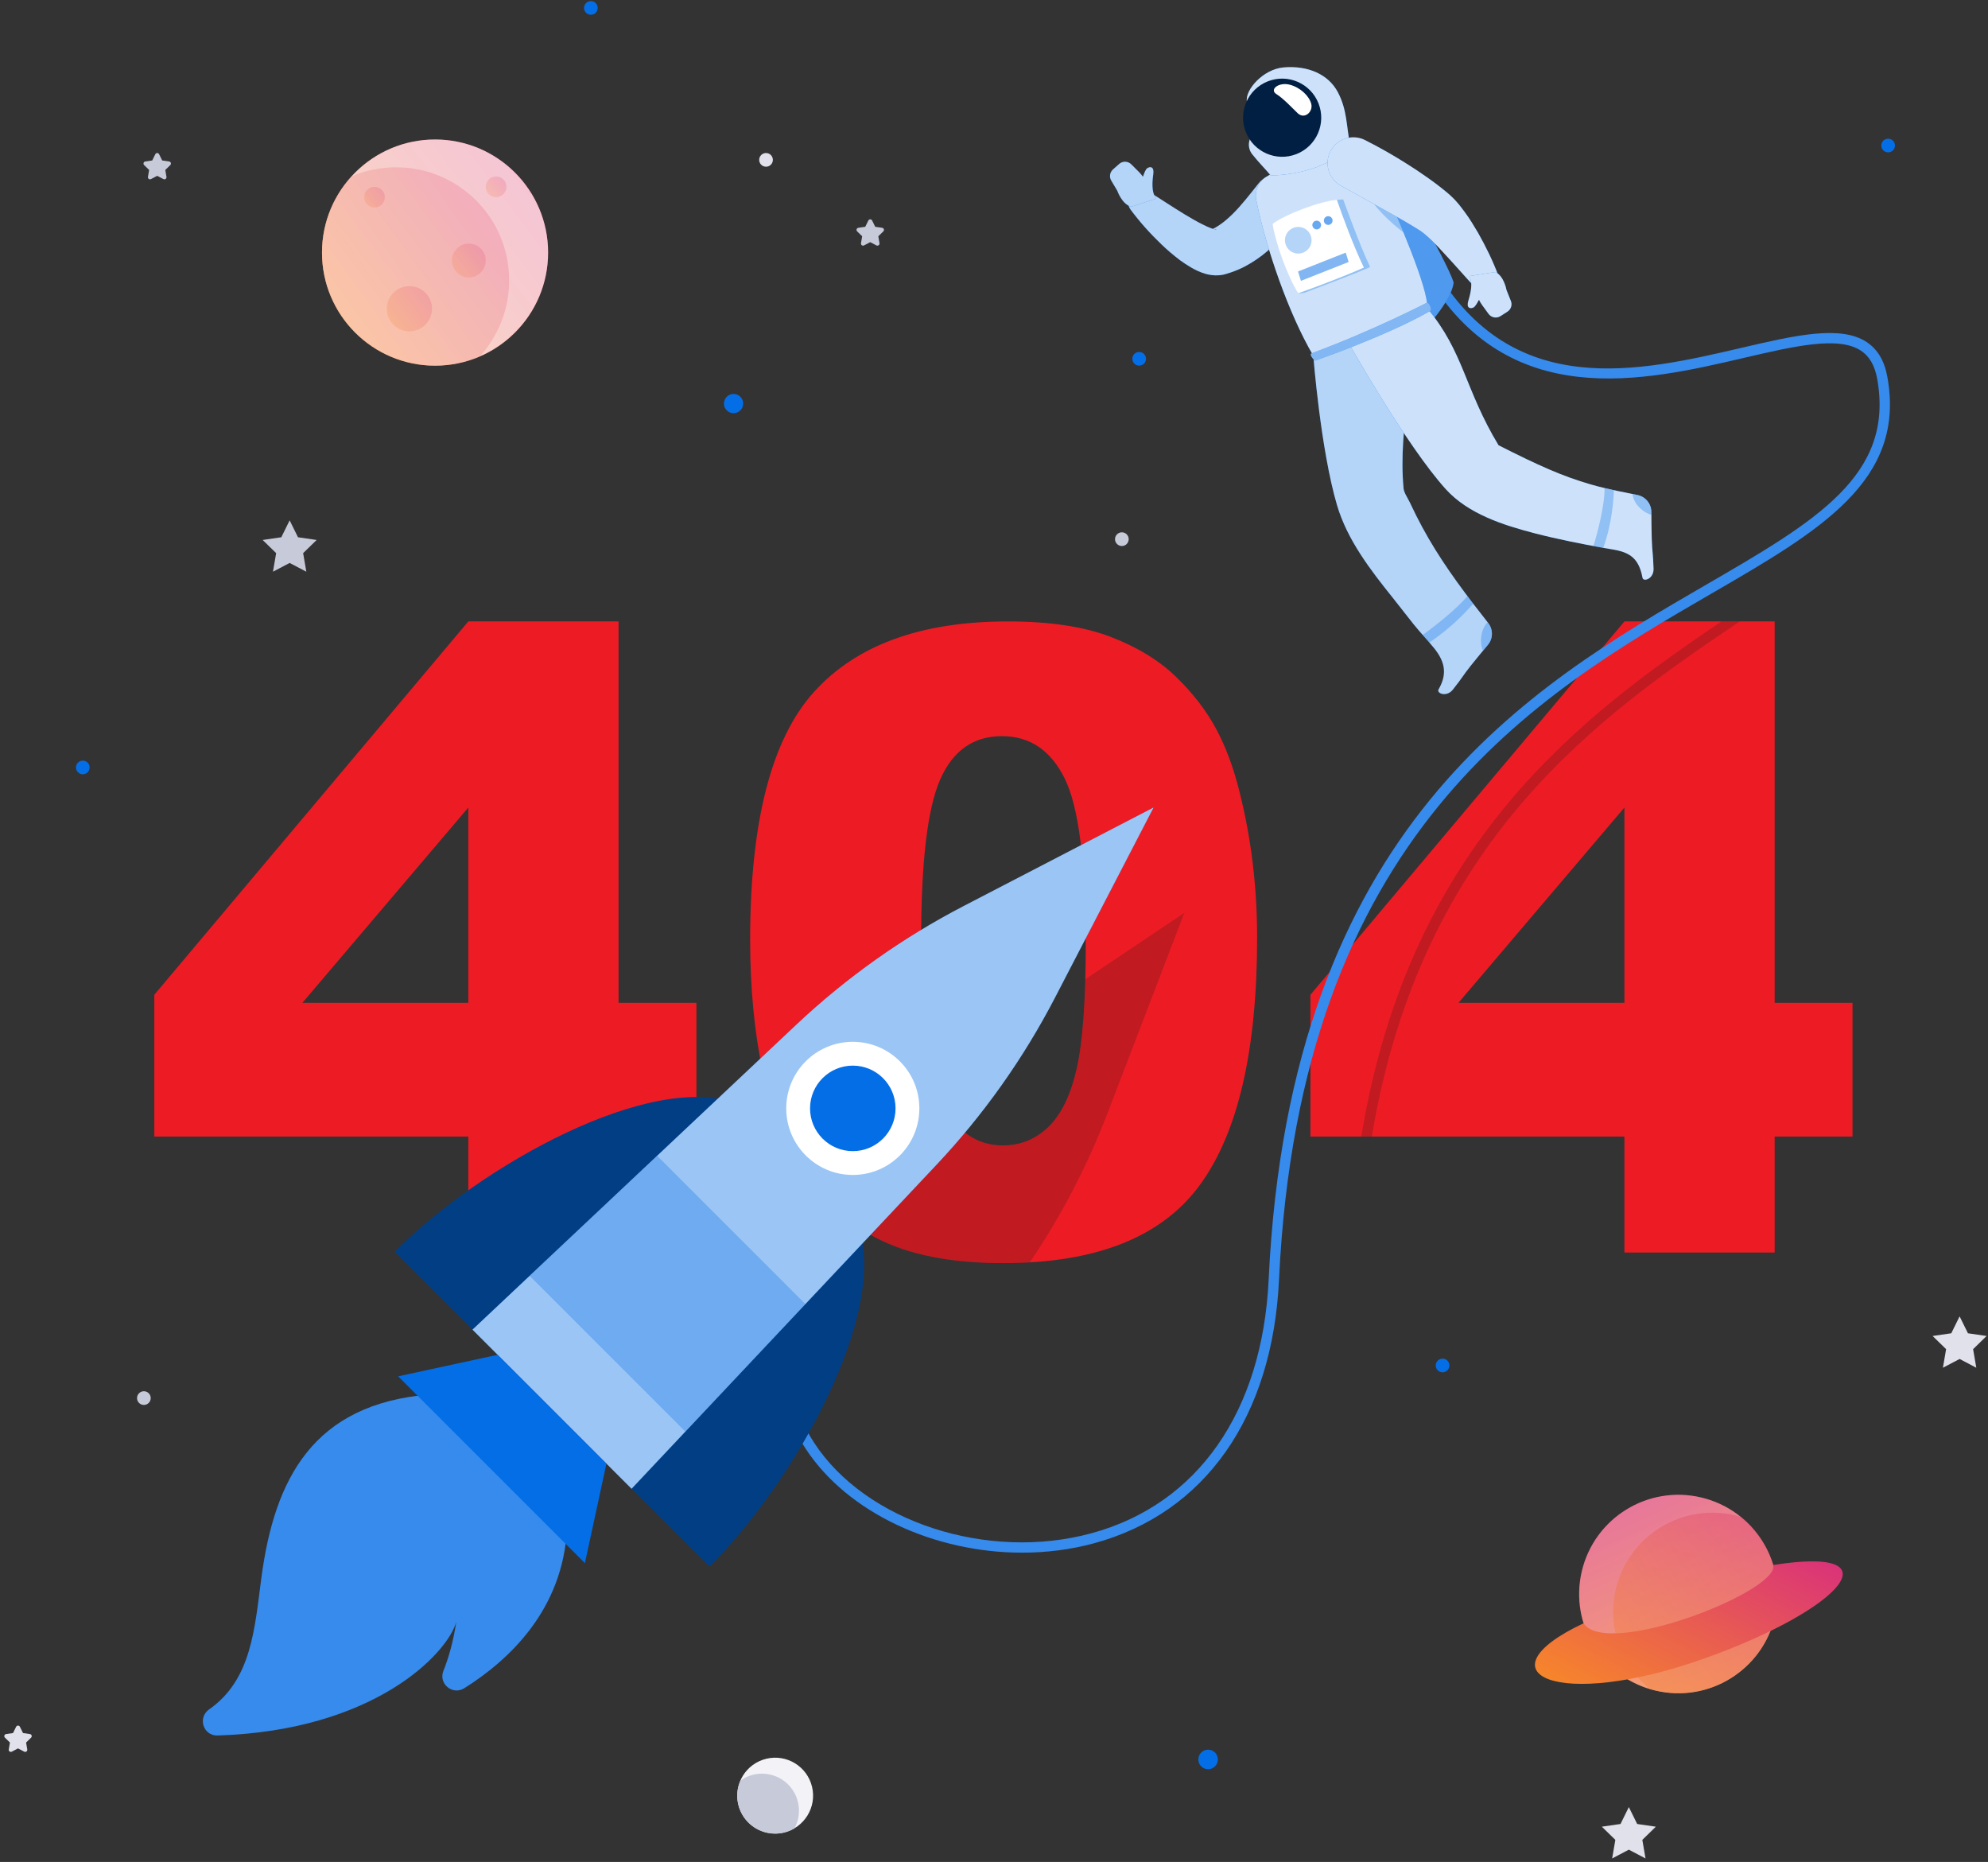 <svg width="440" height="412" viewBox="0 0 440 412" fill="none" xmlns="http://www.w3.org/2000/svg">
<rect x="0" y="0" width="440" height="412" fill="#333333" stroke="none"/>
<path d="M64.107 115.141L65.954 118.882L70.082 119.483L67.094 122.395L67.8 126.507L64.107 124.566L60.414 126.507L61.12 122.395L58.131 119.483L62.26 118.882L64.107 115.141Z" fill="#C7CAD9"/>
<path d="M433.716 291.281L435.563 295.022L439.691 295.623L436.704 298.535L437.41 302.648L433.716 300.706L430.023 302.648L430.728 298.535L427.74 295.623L431.87 295.022L433.716 291.281Z" fill="#E0E1EA"/>
<path d="M360.507 399.863L362.354 403.604L366.483 404.204L363.495 407.117L364.201 411.23L360.507 409.288L356.814 411.23L357.52 407.117L354.531 404.204L358.661 403.604L360.507 399.863Z" fill="#E0E1EA"/>
<path d="M193.028 48.795L193.713 50.184L195.245 50.407C195.628 50.463 195.781 50.932 195.503 51.203L194.395 52.284L194.656 53.811C194.721 54.193 194.322 54.483 193.98 54.303L192.609 53.583L191.237 54.303C190.894 54.484 190.495 54.193 190.561 53.811L190.822 52.284L189.714 51.203C189.437 50.933 189.589 50.463 189.972 50.407L191.504 50.184L192.189 48.795C192.362 48.448 192.856 48.448 193.028 48.795Z" fill="#C7CAD9"/>
<path d="M4.407 382.092L5.092 383.481L6.624 383.704C7.007 383.76 7.16 384.229 6.882 384.5L5.774 385.581L6.035 387.108C6.1 387.489 5.7 387.78 5.359 387.6L3.987 386.88L2.616 387.6C2.273 387.78 1.874 387.489 1.94 387.108L2.201 385.581L1.092 384.5C0.816 384.23 0.968 383.76 1.351 383.704L2.883 383.481L3.568 382.092C3.741 381.745 4.235 381.745 4.407 382.092Z" fill="#E0E1EA"/>
<path d="M35.214 34.12L35.9 35.508L37.432 35.731C37.815 35.787 37.968 36.256 37.69 36.527L36.581 37.609L36.843 39.135C36.908 39.517 36.508 39.807 36.166 39.627L34.794 38.906L33.424 39.627C33.081 39.807 32.681 39.516 32.746 39.135L33.008 37.609L31.899 36.527C31.623 36.258 31.775 35.787 32.157 35.731L33.69 35.508L34.375 34.12C34.548 33.773 35.043 33.773 35.214 34.12Z" fill="#C7CAD9"/>
<path d="M33.361 309.363C33.361 310.2 32.683 310.879 31.846 310.879C31.008 310.879 30.33 310.2 30.33 309.363C30.33 308.526 31.008 307.848 31.846 307.848C32.681 307.848 33.361 308.526 33.361 309.363Z" fill="#C7CAD9"/>
<path d="M249.814 119.304C249.814 120.142 249.136 120.82 248.299 120.82C247.462 120.82 246.783 120.142 246.783 119.304C246.783 118.467 247.462 117.789 248.299 117.789C249.136 117.789 249.814 118.467 249.814 119.304Z" fill="#C7CAD9"/>
<path d="M171.058 35.375C171.058 36.212 170.38 36.89 169.543 36.89C168.706 36.89 168.027 36.212 168.027 35.375C168.027 34.538 168.706 33.859 169.543 33.859C170.38 33.859 171.058 34.539 171.058 35.375Z" fill="#E0E1EA"/>
<path d="M173.496 405.495C178.006 404.43 180.799 399.91 179.734 395.4C178.669 390.889 174.149 388.097 169.639 389.161C165.129 390.226 162.336 394.746 163.401 399.256C164.466 403.767 168.986 406.56 173.496 405.495Z" fill="#F3F3F7"/>
<path d="M168.65 392.465C166.868 392.465 165.212 393.036 163.865 394.018C163.419 395.046 163.168 396.176 163.168 397.364C163.168 402.001 166.925 405.746 171.562 405.746C173.126 405.746 174.599 405.312 175.856 404.56C175.844 404.548 175.844 404.548 175.856 404.548C176.484 403.383 176.838 402.059 176.838 400.643C176.838 396.131 173.172 392.465 168.65 392.465Z" fill="#C7CAD9"/>
<path d="M103.653 251.493H34.156V220.117L103.653 137.508H136.902V221.896H154.135V251.493H136.902V277.156H103.653V251.493ZM103.653 221.896V178.685L66.93 221.896H103.653Z" fill="#ED1C24"/>
<path d="M166.031 207.941C166.031 181.841 170.728 163.579 180.127 153.15C189.524 142.722 203.837 137.508 223.071 137.508C232.311 137.508 239.898 138.649 245.83 140.927C251.761 143.206 256.601 146.172 260.347 149.824C264.093 153.478 267.043 157.317 269.197 161.345C271.352 165.371 273.085 170.071 274.396 175.442C276.955 185.682 278.235 196.36 278.235 207.474C278.235 232.386 274.02 250.621 265.591 262.171C257.161 273.723 242.643 279.497 222.038 279.497C210.486 279.497 201.151 277.654 194.034 273.971C186.915 270.288 181.076 264.887 176.519 257.768C173.208 252.712 170.632 245.796 168.793 237.023C166.951 228.25 166.031 218.557 166.031 207.941ZM203.87 208.034C203.87 225.518 205.415 237.46 208.506 243.861C211.597 250.261 216.077 253.461 221.946 253.461C225.817 253.461 229.174 252.103 232.015 249.386C234.856 246.67 236.947 242.379 238.291 236.509C239.633 230.64 240.305 221.492 240.305 209.066C240.305 190.835 238.76 178.58 235.669 172.305C232.578 166.028 227.942 162.891 221.76 162.891C215.452 162.891 210.895 166.092 208.084 172.492C205.275 178.892 203.87 190.74 203.87 208.034Z" fill="#ED1C24"/>
<path d="M359.532 251.493H290.035V220.117L359.532 137.508H392.781V221.896H410.014V251.493H392.781V277.156H359.532V251.493ZM359.532 221.896V178.685L322.811 221.896H359.532Z" fill="#ED1C24"/>
<path d="M164.488 89.298C164.488 90.474 163.535 91.428 162.358 91.428C161.182 91.428 160.229 90.474 160.229 89.298C160.229 88.121 161.182 87.168 162.358 87.168C163.535 87.168 164.488 88.121 164.488 89.298Z" fill="#046EE7"/>
<path d="M18.327 171.33C19.162 171.33 19.838 170.654 19.838 169.819C19.838 168.985 19.162 168.309 18.327 168.309C17.493 168.309 16.816 168.985 16.816 169.819C16.816 170.654 17.493 171.33 18.327 171.33Z" fill="#046EE7"/>
<path d="M267.384 391.484C268.578 391.484 269.546 390.516 269.546 389.322C269.546 388.128 268.578 387.16 267.384 387.16C266.191 387.16 265.223 388.128 265.223 389.322C265.223 390.516 266.191 391.484 267.384 391.484Z" fill="#046EE7"/>
<path d="M319.28 303.655C320.115 303.655 320.791 302.978 320.791 302.144C320.791 301.309 320.115 300.633 319.28 300.633C318.446 300.633 317.77 301.309 317.77 302.144C317.77 302.978 318.446 303.655 319.28 303.655Z" fill="#046EE7"/>
<path d="M419.406 32.202C419.406 33.037 418.73 33.713 417.896 33.713C417.061 33.713 416.385 33.037 416.385 32.202C416.385 31.367 417.061 30.691 417.896 30.691C418.73 30.691 419.406 31.367 419.406 32.202Z" fill="#046EE7"/>
<path d="M132.285 1.757C132.285 2.592 131.609 3.268 130.775 3.268C129.94 3.268 129.264 2.592 129.264 1.757C129.264 0.922 129.94 0.246 130.775 0.246C131.609 0.246 132.285 0.922 132.285 1.757Z" fill="#046EE7"/>
<path d="M252.128 80.905C252.962 80.905 253.639 80.228 253.639 79.394C253.639 78.559 252.962 77.883 252.128 77.883C251.294 77.883 250.617 78.559 250.617 79.394C250.617 80.228 251.294 80.905 252.128 80.905Z" fill="#046EE7"/>
<path d="M96.289 80.91C110.108 80.91 121.31 69.707 121.31 55.888C121.31 42.07 110.108 30.867 96.289 30.867C82.47 30.867 71.268 42.07 71.268 55.888C71.268 69.707 82.47 80.91 96.289 80.91Z" fill="url(#paint0_linear_9067_32393)"/>
<path opacity="0.7" d="M96.289 80.91C110.108 80.91 121.31 69.707 121.31 55.888C121.31 42.07 110.108 30.867 96.289 30.867C82.47 30.867 71.268 42.07 71.268 55.888C71.268 69.707 82.47 80.91 96.289 80.91Z" fill="white"/>
<path opacity="0.2" d="M87.665 37.012C84.158 37.012 80.829 37.737 77.797 39.033C73.743 43.479 71.269 49.4 71.269 55.891C71.269 69.706 82.469 80.906 96.284 80.906C99.802 80.906 103.155 80.18 106.2 78.873C106.2 78.873 106.2 78.873 106.2 78.861C110.23 74.415 112.691 68.517 112.691 62.039C112.692 48.211 101.493 37.012 87.665 37.012Z" fill="url(#paint1_linear_9067_32393)"/>
<path opacity="0.2" d="M85.178 43.627C85.178 44.89 84.154 45.915 82.891 45.915C81.628 45.915 80.603 44.89 80.603 43.627C80.603 42.364 81.628 41.34 82.891 41.34C84.154 41.34 85.178 42.364 85.178 43.627Z" fill="url(#paint2_linear_9067_32393)"/>
<path opacity="0.2" d="M112.083 41.338C112.083 42.601 111.058 43.626 109.795 43.626C108.532 43.626 107.508 42.601 107.508 41.338C107.508 40.075 108.532 39.051 109.795 39.051C111.058 39.052 112.083 40.075 112.083 41.338Z" fill="url(#paint3_linear_9067_32393)"/>
<path opacity="0.2" d="M107.508 57.646C107.508 59.713 105.833 61.389 103.765 61.389C101.698 61.389 100.021 59.713 100.021 57.646C100.021 55.579 101.697 53.902 103.765 53.902C105.832 53.902 107.508 55.579 107.508 57.646Z" fill="url(#paint4_linear_9067_32393)"/>
<path opacity="0.2" d="M95.614 68.316C95.614 71.079 93.373 73.319 90.611 73.319C87.847 73.319 85.607 71.078 85.607 68.316C85.607 65.552 87.848 63.312 90.611 63.312C93.373 63.312 95.614 65.553 95.614 68.316Z" fill="url(#paint5_linear_9067_32393)"/>
<path d="M392.837 357.766C395.624 345.965 388.316 334.14 376.515 331.353C364.714 328.567 352.889 335.874 350.102 347.675C347.316 359.476 354.623 371.302 366.424 374.088C378.225 376.875 390.051 369.567 392.837 357.766Z" fill="url(#paint6_linear_9067_32393)"/>
<path opacity="0.3" d="M392.837 357.766C395.624 345.965 388.316 334.14 376.515 331.353C364.714 328.567 352.889 335.874 350.102 347.675C347.316 359.476 354.623 371.302 366.424 374.088C378.225 376.875 390.051 369.567 392.837 357.766Z" fill="white"/>
<path opacity="0.4" d="M385.329 335.654C383.331 335.047 381.204 334.727 379.004 334.727C366.878 334.727 357.045 344.559 357.045 356.685C357.045 363.557 360.196 369.68 365.142 373.71C367.139 374.316 369.267 374.637 371.467 374.637C383.594 374.637 393.426 364.805 393.426 352.679C393.426 345.807 390.275 339.673 385.329 335.654Z" fill="url(#paint7_linear_9067_32393)"/>
<path d="M350.494 359.19C327.044 370.224 344.537 378.729 377.573 366.857C408.16 355.864 419.789 341.996 392.478 346.294C393.887 352.127 355.578 367.054 350.494 359.19Z" fill="url(#paint8_linear_9067_32393)"/>
<path opacity="0.2" d="M385.06 137.508C354.352 158.258 314.599 185.62 303.624 251.491H301.283C311.961 186.42 350.264 158.338 380.983 137.508H385.06Z" fill="#151617"/>
<path d="M226.232 343.564C206.852 343.565 187.622 334.814 178.284 320.511C172.513 311.673 165.813 293.16 185.77 268.461L187.547 269.898C173.429 287.369 170.819 304.9 180.197 319.263C191.61 336.746 218.563 345.536 241.556 339.28C265.114 332.87 279.416 312.378 280.797 283.062C285.519 182.786 338.792 151.897 377.691 129.343C401.858 115.33 419.319 105.205 415.481 83.848C414.949 80.884 413.767 78.837 411.869 77.588C406.897 74.313 397.19 76.577 385.952 79.196C363.905 84.332 333.71 91.367 315.722 60.771L317.691 59.613C334.828 88.761 362.888 82.225 385.434 76.971C397.185 74.234 407.334 71.869 413.125 75.679C415.574 77.291 417.081 79.831 417.729 83.443C421.851 106.377 402.869 117.384 378.836 131.318C340.392 153.609 287.741 184.137 283.077 283.168C281.647 313.54 266.732 334.795 242.155 341.483C236.976 342.892 231.596 343.562 226.232 343.564Z" fill="#046EE7"/>
<path opacity="0.2" d="M226.232 343.564C206.852 343.565 187.622 334.814 178.284 320.511C172.513 311.673 165.813 293.16 185.77 268.461L187.547 269.898C173.429 287.369 170.819 304.9 180.197 319.263C191.61 336.746 218.563 345.536 241.556 339.28C265.114 332.87 279.416 312.378 280.797 283.062C285.519 182.786 338.792 151.897 377.691 129.343C401.858 115.33 419.319 105.205 415.481 83.848C414.949 80.884 413.767 78.837 411.869 77.588C406.897 74.313 397.19 76.577 385.952 79.196C363.905 84.332 333.71 91.367 315.722 60.771L317.691 59.613C334.828 88.761 362.888 82.225 385.434 76.971C397.185 74.234 407.334 71.869 413.125 75.679C415.574 77.291 417.081 79.831 417.729 83.443C421.851 106.377 402.869 117.384 378.836 131.318C340.392 153.609 287.741 184.137 283.077 283.168C281.647 313.54 266.732 334.795 242.155 341.483C236.976 342.892 231.596 343.562 226.232 343.564Z" fill="white"/>
<path d="M292.172 33.721C300 33.578 307.683 36.158 307.683 36.158C307.683 36.158 320.205 57.594 321.731 62.5C321.205 67.342 313.035 75.28 313.035 75.28L292.172 33.721Z" fill="#046EE7"/>
<path opacity="0.3" d="M292.172 33.721C300 33.578 307.683 36.158 307.683 36.158C307.683 36.158 320.205 57.594 321.731 62.5C321.205 67.342 313.035 75.28 313.035 75.28L292.172 33.721Z" fill="white"/>
<path d="M329.378 137.85C324.655 131.857 320.017 125.752 316.178 119.138C315.218 117.486 314.309 115.803 313.449 114.096C312.961 113.127 312.488 112.149 312.029 111.165C311.628 110.305 310.743 109.039 310.654 108.1C309.282 93.628 314.236 82.976 309.48 71.359L290.67 78.71C290.67 78.71 292.27 99.406 295.921 111.786C298.187 119.467 303.315 126.117 308.258 132.27C309.804 134.196 311.294 136.164 312.837 138.092C314.298 139.917 315.934 141.591 317.398 143.407C319.622 146.163 320.362 148.793 318.672 152.042C318.582 152.215 318.487 152.388 318.39 152.559C317.91 153.405 320.155 154.364 321.566 152.583C323.898 149.635 323.531 149.817 325.519 147.303C326.726 145.778 328.113 144.13 329.309 142.698C330.479 141.301 330.505 139.28 329.378 137.85Z" fill="#046EE7"/>
<path opacity="0.7" d="M329.378 137.85C324.655 131.857 320.017 125.752 316.178 119.138C315.218 117.486 314.309 115.803 313.449 114.096C312.961 113.127 312.488 112.149 312.029 111.165C311.628 110.305 310.743 109.039 310.654 108.1C309.282 93.628 314.236 82.976 309.48 71.359L290.67 78.71C290.67 78.71 292.27 99.406 295.921 111.786C298.187 119.467 303.315 126.117 308.258 132.27C309.804 134.196 311.294 136.164 312.837 138.092C314.298 139.917 315.934 141.591 317.398 143.407C319.622 146.163 320.362 148.793 318.672 152.042C318.582 152.215 318.487 152.388 318.39 152.559C317.91 153.405 320.155 154.364 321.566 152.583C323.898 149.635 323.531 149.817 325.519 147.303C326.726 145.778 328.113 144.13 329.309 142.698C330.479 141.301 330.505 139.28 329.378 137.85Z" fill="white"/>
<path opacity="0.3" d="M324.779 131.898C322.261 134.942 317.141 138.89 314.885 140.49C315.376 141.037 315.862 141.595 316.35 142.154C320.996 139.119 324.668 135.183 326.062 133.584C325.631 133.03 325.205 132.464 324.779 131.898Z" fill="#046EE7"/>
<path opacity="0.3" d="M329.374 137.853C329.331 137.794 329.285 137.746 329.241 137.688C328.449 138.513 327.891 139.83 327.797 141.308C327.722 142.329 327.893 143.263 328.227 143.992C328.608 143.552 328.963 143.115 329.311 142.701C330.485 141.303 330.501 139.283 329.374 137.853Z" fill="#046EE7"/>
<path d="M287.701 47.421C285.733 50.283 283.413 53.104 280.42 55.637C278.935 56.91 277.239 58.062 275.376 59.04C274.436 59.52 273.448 59.935 272.426 60.279L271.655 60.527L271.406 60.604C271.226 60.659 271.044 60.708 270.862 60.752C270.517 60.829 270.171 60.882 269.865 60.907C268.628 61.001 267.732 60.825 266.993 60.641C265.534 60.243 264.56 59.712 263.639 59.197C262.731 58.673 261.934 58.136 261.179 57.583C259.692 56.451 258.347 55.315 257.093 54.102C254.569 51.692 252.33 49.194 250.252 46.41C249.304 45.142 249.565 43.345 250.833 42.399C251.812 41.667 253.106 41.655 254.08 42.271L254.167 42.327C256.862 44.037 259.581 45.842 262.234 47.457C263.573 48.247 264.882 49.042 266.169 49.661C266.802 49.98 267.422 50.272 267.982 50.478C268.526 50.691 269.07 50.812 269.212 50.783C269.271 50.78 269.2 50.699 268.78 50.714C268.678 50.719 268.534 50.733 268.388 50.765C268.304 50.781 268.221 50.803 268.139 50.829C268.06 50.855 268.172 50.807 268.179 50.8L268.557 50.607C269.06 50.352 269.542 50.032 270.03 49.706C271.008 49.045 271.939 48.206 272.889 47.285C274.769 45.418 276.577 43.094 278.487 40.678L278.512 40.645C280.467 38.169 284.06 37.747 286.536 39.702C288.906 41.574 289.383 44.965 287.701 47.421Z" fill="#046EE7"/>
<path opacity="0.7" d="M287.701 47.421C285.733 50.283 283.413 53.104 280.42 55.637C278.935 56.91 277.239 58.062 275.376 59.04C274.436 59.52 273.448 59.935 272.426 60.279L271.655 60.527L271.406 60.604C271.226 60.659 271.044 60.708 270.862 60.752C270.517 60.829 270.171 60.882 269.865 60.907C268.628 61.001 267.732 60.825 266.993 60.641C265.534 60.243 264.56 59.712 263.639 59.197C262.731 58.673 261.934 58.136 261.179 57.583C259.692 56.451 258.347 55.315 257.093 54.102C254.569 51.692 252.33 49.194 250.252 46.41C249.304 45.142 249.565 43.345 250.833 42.399C251.812 41.667 253.106 41.655 254.08 42.271L254.167 42.327C256.862 44.037 259.581 45.842 262.234 47.457C263.573 48.247 264.882 49.042 266.169 49.661C266.802 49.98 267.422 50.272 267.982 50.478C268.526 50.691 269.07 50.812 269.212 50.783C269.271 50.78 269.2 50.699 268.78 50.714C268.678 50.719 268.534 50.733 268.388 50.765C268.304 50.781 268.221 50.803 268.139 50.829C268.06 50.855 268.172 50.807 268.179 50.8L268.557 50.607C269.06 50.352 269.542 50.032 270.03 49.706C271.008 49.045 271.939 48.206 272.889 47.285C274.769 45.418 276.577 43.094 278.487 40.678L278.512 40.645C280.467 38.169 284.06 37.747 286.536 39.702C288.906 41.574 289.383 44.965 287.701 47.421Z" fill="white"/>
<path d="M245.951 39.958L247.289 42.203C247.289 42.203 248.311 45.191 250.356 45.743L255.9 43.948L255.622 43.482C255.625 43.483 255.628 43.483 255.63 43.483C254.92 42.402 254.996 40.317 255.246 38.582C255.495 36.847 254.596 36.785 253.931 37.217C253.547 37.466 253.275 38.258 252.964 39.111C252.691 38.735 252.398 38.373 252.068 38.044L250.375 36.357C249.644 35.63 248.473 35.597 247.702 36.282L246.33 37.502C245.631 38.123 245.472 39.154 245.951 39.958Z" fill="#046EE7"/>
<path opacity="0.7" d="M245.951 39.958L247.289 42.203C247.289 42.203 248.311 45.191 250.356 45.743L255.9 43.948L255.622 43.482C255.625 43.483 255.628 43.483 255.63 43.483C254.92 42.402 254.996 40.317 255.246 38.582C255.495 36.847 254.596 36.785 253.931 37.217C253.547 37.466 253.275 38.258 252.964 39.111C252.691 38.735 252.398 38.373 252.068 38.044L250.375 36.357C249.644 35.63 248.473 35.597 247.702 36.282L246.33 37.502C245.631 38.123 245.472 39.154 245.951 39.958Z" fill="white"/>
<path d="M297.787 31.746C292.478 33.035 285.184 36.064 280.258 39.133C278.512 40.22 277.641 42.285 278.052 44.3C280.249 55.081 285.262 69.522 290.674 78.708L315.925 68.262C316.099 63.808 309.968 49.396 303.724 35.467C302.602 32.962 300.454 31.1 297.787 31.746Z" fill="#046EE7"/>
<path opacity="0.8" d="M297.787 31.746C292.478 33.035 285.184 36.064 280.258 39.133C278.512 40.22 277.641 42.285 278.052 44.3C280.249 55.081 285.262 69.522 290.674 78.708L315.925 68.262C316.099 63.808 309.968 49.396 303.724 35.467C302.602 32.962 300.454 31.1 297.787 31.746Z" fill="white"/>
<path opacity="0.3" d="M307.632 44.301L302.621 42.621C303.743 45.553 307.798 49.269 310.649 51.451C309.709 49.16 308.691 46.765 307.632 44.301Z" fill="#046EE7"/>
<path d="M296.122 20.438C294.038 16.463 289.528 14.462 284.113 14.915C279.547 15.296 275.498 19.957 275.978 22.477C276.458 24.996 280.301 26.063 280.996 26.937L277.83 29.233C276.254 30.376 275.945 32.598 277.149 34.129C278.482 35.821 280.236 37.589 281.258 38.837C290.01 38.61 296.483 35.271 298.815 32.058C297.977 27.971 298.195 24.392 296.122 20.438Z" fill="#046EE7"/>
<path opacity="0.8" d="M296.122 20.438C294.038 16.463 289.528 14.462 284.113 14.915C279.547 15.296 275.498 19.957 275.978 22.477C276.458 24.996 280.301 26.063 280.996 26.937L277.83 29.233C276.254 30.376 275.945 32.598 277.149 34.129C278.482 35.821 280.236 37.589 281.258 38.837C290.01 38.61 296.483 35.271 298.815 32.058C297.977 27.971 298.195 24.392 296.122 20.438Z" fill="white"/>
<path d="M291.831 22.897C293.569 27.346 291.373 32.362 286.923 34.1C282.474 35.838 277.459 33.642 275.72 29.193C273.982 24.745 276.178 19.728 280.628 17.99C285.076 16.252 290.091 18.449 291.831 22.897Z" fill="#011F42"/>
<path d="M365.977 125.82C365.85 122.064 365.688 122.44 365.579 119.238C365.512 117.293 365.504 115.139 365.492 113.273C365.479 111.451 364.192 109.893 362.407 109.531C360.894 109.223 359.376 108.931 357.865 108.609C355.894 108.189 353.946 107.737 352.01 107.175C350.51 106.738 349.022 106.258 347.551 105.728C345.975 105.16 344.421 104.538 342.881 103.878C341.081 103.106 339.303 102.284 337.539 101.436C335.569 100.491 333.614 99.513 331.666 98.523C324.15 86.081 323.988 77.882 315.922 68.266L298.609 76.097C298.609 76.097 311.33 98.669 319.993 108.239C324.98 113.747 332.804 116.23 339.782 118.032C344.816 119.331 349.921 120.326 355.031 121.265C357.018 121.629 359.178 121.771 360.887 122.957C362.234 123.891 362.93 125.35 363.328 126.899C363.409 127.216 363.477 127.535 363.539 127.857C363.722 128.813 366.055 128.092 365.977 125.82Z" fill="#046EE7"/>
<path opacity="0.8" d="M365.977 125.82C365.85 122.064 365.688 122.44 365.579 119.238C365.512 117.293 365.504 115.139 365.492 113.273C365.479 111.451 364.192 109.893 362.407 109.531C360.894 109.223 359.376 108.931 357.865 108.609C355.894 108.189 353.946 107.737 352.01 107.175C350.51 106.738 349.022 106.258 347.551 105.728C345.975 105.16 344.421 104.538 342.881 103.878C341.081 103.106 339.303 102.284 337.539 101.436C335.569 100.491 333.614 99.513 331.666 98.523C324.15 86.081 323.988 77.882 315.922 68.266L298.609 76.097C298.609 76.097 311.33 98.669 319.993 108.239C324.98 113.747 332.804 116.23 339.782 118.032C344.816 119.331 349.921 120.326 355.031 121.265C357.018 121.629 359.178 121.771 360.887 122.957C362.234 123.891 362.93 125.35 363.328 126.899C363.409 127.216 363.477 127.535 363.539 127.857C363.722 128.813 366.055 128.092 365.977 125.82Z" fill="white"/>
<path opacity="0.3" d="M357.199 108.466C356.518 108.316 355.825 108.163 355.137 108C355.191 111.943 353.342 118.754 352.662 120.818C353.383 120.954 354.114 121.093 354.834 121.23C356.838 115.811 357.154 110.075 357.199 108.466Z" fill="#046EE7"/>
<path opacity="0.3" d="M365.49 113.272C365.478 111.446 364.195 109.89 362.414 109.525C362.055 109.452 361.685 109.374 361.324 109.312C361.4 110.386 362.067 111.632 363.183 112.621C363.915 113.281 364.743 113.719 365.504 113.926C365.493 113.699 365.491 113.485 365.49 113.272Z" fill="#046EE7"/>
<path d="M290.215 22.974C290.678 24.705 288.74 26.525 287.189 25.028C285.93 23.813 284.035 21.778 282.487 20.811C280.898 19.816 283.017 18.085 285.513 18.756C287.844 19.384 289.753 21.241 290.215 22.974Z" fill="white"/>
<path d="M290.346 78.153C289.541 78.45 291.012 79.816 291.012 79.816C291.012 79.816 306.966 74.349 316.701 68.72C316.784 67.543 315.927 66.918 315.927 66.918C315.927 66.918 304.082 73.089 290.346 78.153Z" fill="#046EE7"/>
<path opacity="0.5" d="M290.346 78.153C289.541 78.45 291.012 79.816 291.012 79.816C291.012 79.816 306.966 74.349 316.701 68.72C316.784 67.543 315.927 66.918 315.927 66.918C315.927 66.918 304.082 73.089 290.346 78.153Z" fill="white"/>
<path d="M302.11 30.993C305.259 32.584 308.224 34.268 311.185 36.133C312.66 37.061 314.127 38.015 315.573 39.044C317.03 40.052 318.468 41.115 319.91 42.312L320.451 42.755L321.126 43.364C321.606 43.787 321.958 44.176 322.311 44.564C322.681 44.965 322.986 45.351 323.286 45.736C323.598 46.123 323.893 46.508 324.16 46.887C325.289 48.404 326.209 49.947 327.113 51.477C328.868 54.58 330.388 57.678 331.642 61.011C332.202 62.498 331.45 64.156 329.962 64.717C328.845 65.137 327.63 64.818 326.858 64.002L326.802 63.941C324.508 61.51 322.307 58.947 320.093 56.566C317.927 54.191 315.625 51.754 313.77 50.694C311.177 49.078 308.29 47.472 305.422 45.89L296.785 41.096L296.763 41.085C294.005 39.554 293.01 36.078 294.541 33.32C296.036 30.631 299.388 29.622 302.11 30.993Z" fill="#046EE7"/>
<path opacity="0.8" d="M302.11 30.993C305.259 32.584 308.224 34.268 311.185 36.133C312.66 37.061 314.127 38.015 315.573 39.044C317.03 40.052 318.468 41.115 319.91 42.312L320.451 42.755L321.126 43.364C321.606 43.787 321.958 44.176 322.311 44.564C322.681 44.965 322.986 45.351 323.286 45.736C323.598 46.123 323.893 46.508 324.16 46.887C325.289 48.404 326.209 49.947 327.113 51.477C328.868 54.58 330.388 57.678 331.642 61.011C332.202 62.498 331.45 64.156 329.962 64.717C328.845 65.137 327.63 64.818 326.858 64.002L326.802 63.941C324.508 61.51 322.307 58.947 320.093 56.566C317.927 54.191 315.625 51.754 313.77 50.694C311.177 49.078 308.29 47.472 305.422 45.89L296.785 41.096L296.763 41.085C294.005 39.554 293.01 36.078 294.541 33.32C296.036 30.631 299.388 29.622 302.11 30.993Z" fill="white"/>
<path d="M334.398 66.596L333.429 64.169C333.429 64.169 332.887 61.058 330.954 60.191L325.198 61.096L325.399 61.599C325.397 61.598 325.395 61.597 325.391 61.597C325.923 62.776 325.52 64.825 325.002 66.498C324.483 68.172 325.363 68.374 326.087 68.052C326.505 67.866 326.898 67.127 327.338 66.333C327.55 66.748 327.781 67.151 328.055 67.526L329.464 69.458C330.071 70.29 331.222 70.507 332.091 69.951L333.638 68.961C334.427 68.457 334.746 67.465 334.398 66.596Z" fill="#046EE7"/>
<path opacity="0.8" d="M334.398 66.596L333.429 64.169C333.429 64.169 332.887 61.058 330.954 60.191L325.198 61.096L325.399 61.599C325.397 61.598 325.395 61.597 325.391 61.597C325.923 62.776 325.52 64.825 325.002 66.498C324.483 68.172 325.363 68.374 326.087 68.052C326.505 67.866 326.898 67.127 327.338 66.333C327.55 66.748 327.781 67.151 328.055 67.526L329.464 69.458C330.071 70.29 331.222 70.507 332.091 69.951L333.638 68.961C334.427 68.457 334.746 67.465 334.398 66.596Z" fill="white"/>
<path opacity="0.3" d="M297.284 44.121L295.892 44.234L287.344 64.886C287.846 64.92 288.308 64.878 288.735 64.773C288.735 64.773 299.881 60.62 303.254 59.097C300.984 54.392 297.284 44.121 297.284 44.121Z" fill="#046EE7"/>
<path d="M281.676 49.539C282.152 53.258 284.941 61.163 287.346 64.885C291.52 63.446 298.492 60.732 301.865 59.209C299.594 54.505 297.202 48.023 295.894 44.234C292.298 44.473 284.46 47.425 281.676 49.539Z" fill="white"/>
<path opacity="0.3" d="M290.162 54.005C289.696 55.564 288.054 56.449 286.496 55.982C284.938 55.515 284.052 53.874 284.519 52.316C284.986 50.758 286.627 49.873 288.185 50.34C289.743 50.806 290.628 52.447 290.162 54.005Z" fill="#046EE7"/>
<path opacity="0.6" d="M292.349 50.07C292.196 50.581 291.658 50.871 291.148 50.718C290.638 50.565 290.347 50.027 290.499 49.517C290.652 49.006 291.19 48.716 291.701 48.869C292.212 49.021 292.502 49.559 292.349 50.07Z" fill="#046EE7"/>
<path opacity="0.6" d="M294.896 49.078C294.743 49.589 294.205 49.879 293.694 49.726C293.184 49.573 292.894 49.035 293.047 48.524C293.2 48.014 293.738 47.724 294.248 47.877C294.759 48.03 295.049 48.568 294.896 49.078Z" fill="#046EE7"/>
<path opacity="0.5" d="M298.489 57.972L287.929 62.145L287.291 60.069L297.851 55.895L298.489 57.972Z" fill="#046EE7"/>
<path opacity="0.2" d="M240.207 216.689C239.979 225.3 239.339 231.912 238.289 236.503C236.941 242.373 234.851 246.667 232.008 249.385C229.176 252.103 225.818 253.462 221.947 253.462C216.077 253.462 211.589 250.264 208.505 243.857C208.003 242.818 207.546 241.63 207.124 240.306C200.603 245.913 194.527 252.034 188.943 258.612L182.879 265.761C186.156 269.084 189.879 271.813 194.036 273.972C201.151 277.649 210.481 279.499 222.038 279.499C224.071 279.499 226.035 279.442 227.942 279.328C234.931 268.981 240.721 257.858 245.186 246.187L262.145 201.969L240.207 216.689Z" fill="#151617"/>
<path d="M87.328 276.972C93.72 283.363 107.315 296.959 107.315 296.959L163.286 244.236C144.025 236.914 106.481 257.82 87.328 276.972Z" fill="#023E83"/>
<path d="M157.03 346.672C150.638 340.28 137.043 326.684 137.043 326.684L189.766 270.715C197.088 289.975 176.183 327.519 157.03 346.672Z" fill="#023E83"/>
<path d="M233.516 220.719L255.318 178.684L213.282 200.486C199.777 207.491 187.309 216.333 176.231 226.761L104.574 294.219L139.782 329.426L207.24 257.769C217.669 246.693 226.511 234.225 233.516 220.719Z" fill="#046EE7"/>
<path opacity="0.6" d="M233.516 220.719L255.318 178.684L213.282 200.486C199.777 207.491 187.309 216.333 176.231 226.761L104.574 294.219L139.782 329.426L207.24 257.769C217.669 246.693 226.511 234.225 233.516 220.719Z" fill="white"/>
<path d="M188.748 259.989C196.884 259.989 203.479 253.394 203.479 245.258C203.479 237.123 196.884 230.527 188.748 230.527C180.613 230.527 174.018 237.123 174.018 245.258C174.018 253.394 180.613 259.989 188.748 259.989Z" fill="white"/>
<path d="M188.749 254.72C193.974 254.72 198.21 250.484 198.21 245.258C198.21 240.033 193.974 235.797 188.749 235.797C183.523 235.797 179.287 240.033 179.287 245.258C179.287 250.484 183.523 254.72 188.749 254.72Z" fill="#046EE7"/>
<path opacity="0.3" d="M151.689 316.78L117.221 282.314L145.441 255.746L178.255 288.56L151.689 316.78Z" fill="#046EE7"/>
<path d="M95.131 308.562C69.316 310.663 60.764 327.184 57.848 349.148C56.361 360.35 55.701 371.683 46.294 378.241C43.684 380.061 44.98 384.118 48.161 384.019C82.808 382.938 98.969 365.971 100.998 358.866C100.299 363.358 99.281 366.9 98.152 369.687C96.992 372.55 100.136 375.199 102.753 373.559C112.48 367.466 124.679 356.252 125.49 338.068C118.298 327.962 95.131 308.562 95.131 308.562Z" fill="#046EE7"/>
<path opacity="0.2" d="M95.131 308.562C69.316 310.663 60.764 327.184 57.848 349.148C56.361 360.35 55.701 371.683 46.294 378.241C43.684 380.061 44.98 384.118 48.161 384.019C82.808 382.938 98.969 365.971 100.998 358.866C100.299 363.358 99.281 366.9 98.152 369.687C96.992 372.55 100.136 375.199 102.753 373.559C112.48 367.466 124.679 356.252 125.49 338.068C118.298 327.962 95.131 308.562 95.131 308.562Z" fill="white"/>
<path d="M129.455 345.884L88.119 304.548L110.14 299.785L134.219 323.863L129.455 345.884Z" fill="#046EE7"/>
<defs>
<linearGradient id="paint0_linear_9067_32393" x1="125.07" y1="30.867" x2="62.718" y2="77.909" gradientUnits="userSpaceOnUse">
<stop stop-color="#D82D7E"/>
<stop offset="1" stop-color="#FA8F21"/>
</linearGradient>
<linearGradient id="paint1_linear_9067_32393" x1="115.804" y1="37.012" x2="62.059" y2="75.275" gradientUnits="userSpaceOnUse">
<stop stop-color="#D82D7E"/>
<stop offset="1" stop-color="#FA8F21"/>
</linearGradient>
<linearGradient id="paint2_linear_9067_32393" x1="85.522" y1="41.34" x2="79.822" y2="45.64" gradientUnits="userSpaceOnUse">
<stop stop-color="#D82D7E"/>
<stop offset="1" stop-color="#FA8F21"/>
</linearGradient>
<linearGradient id="paint3_linear_9067_32393" x1="112.426" y1="39.051" x2="106.726" y2="43.351" gradientUnits="userSpaceOnUse">
<stop stop-color="#D82D7E"/>
<stop offset="1" stop-color="#FA8F21"/>
</linearGradient>
<linearGradient id="paint4_linear_9067_32393" x1="108.071" y1="53.902" x2="98.742" y2="60.94" gradientUnits="userSpaceOnUse">
<stop stop-color="#D82D7E"/>
<stop offset="1" stop-color="#FA8F21"/>
</linearGradient>
<linearGradient id="paint5_linear_9067_32393" x1="96.365" y1="63.312" x2="83.898" y2="72.719" gradientUnits="userSpaceOnUse">
<stop stop-color="#D82D7E"/>
<stop offset="1" stop-color="#FA8F21"/>
</linearGradient>
<linearGradient id="paint6_linear_9067_32393" x1="355.906" y1="323.096" x2="383.505" y2="385.83" gradientUnits="userSpaceOnUse">
<stop stop-color="#D82D7E"/>
<stop offset="1" stop-color="#FA8F21"/>
</linearGradient>
<linearGradient id="paint7_linear_9067_32393" x1="396.159" y1="334.727" x2="347.868" y2="367.937" gradientUnits="userSpaceOnUse">
<stop stop-color="#D82D7E"/>
<stop offset="1" stop-color="#FA8F21"/>
</linearGradient>
<linearGradient id="paint8_linear_9067_32393" x1="412.968" y1="345.492" x2="383.977" y2="400.455" gradientUnits="userSpaceOnUse">
<stop stop-color="#D82D7E"/>
<stop offset="1" stop-color="#FA8F21"/>
</linearGradient>
</defs>
</svg>
